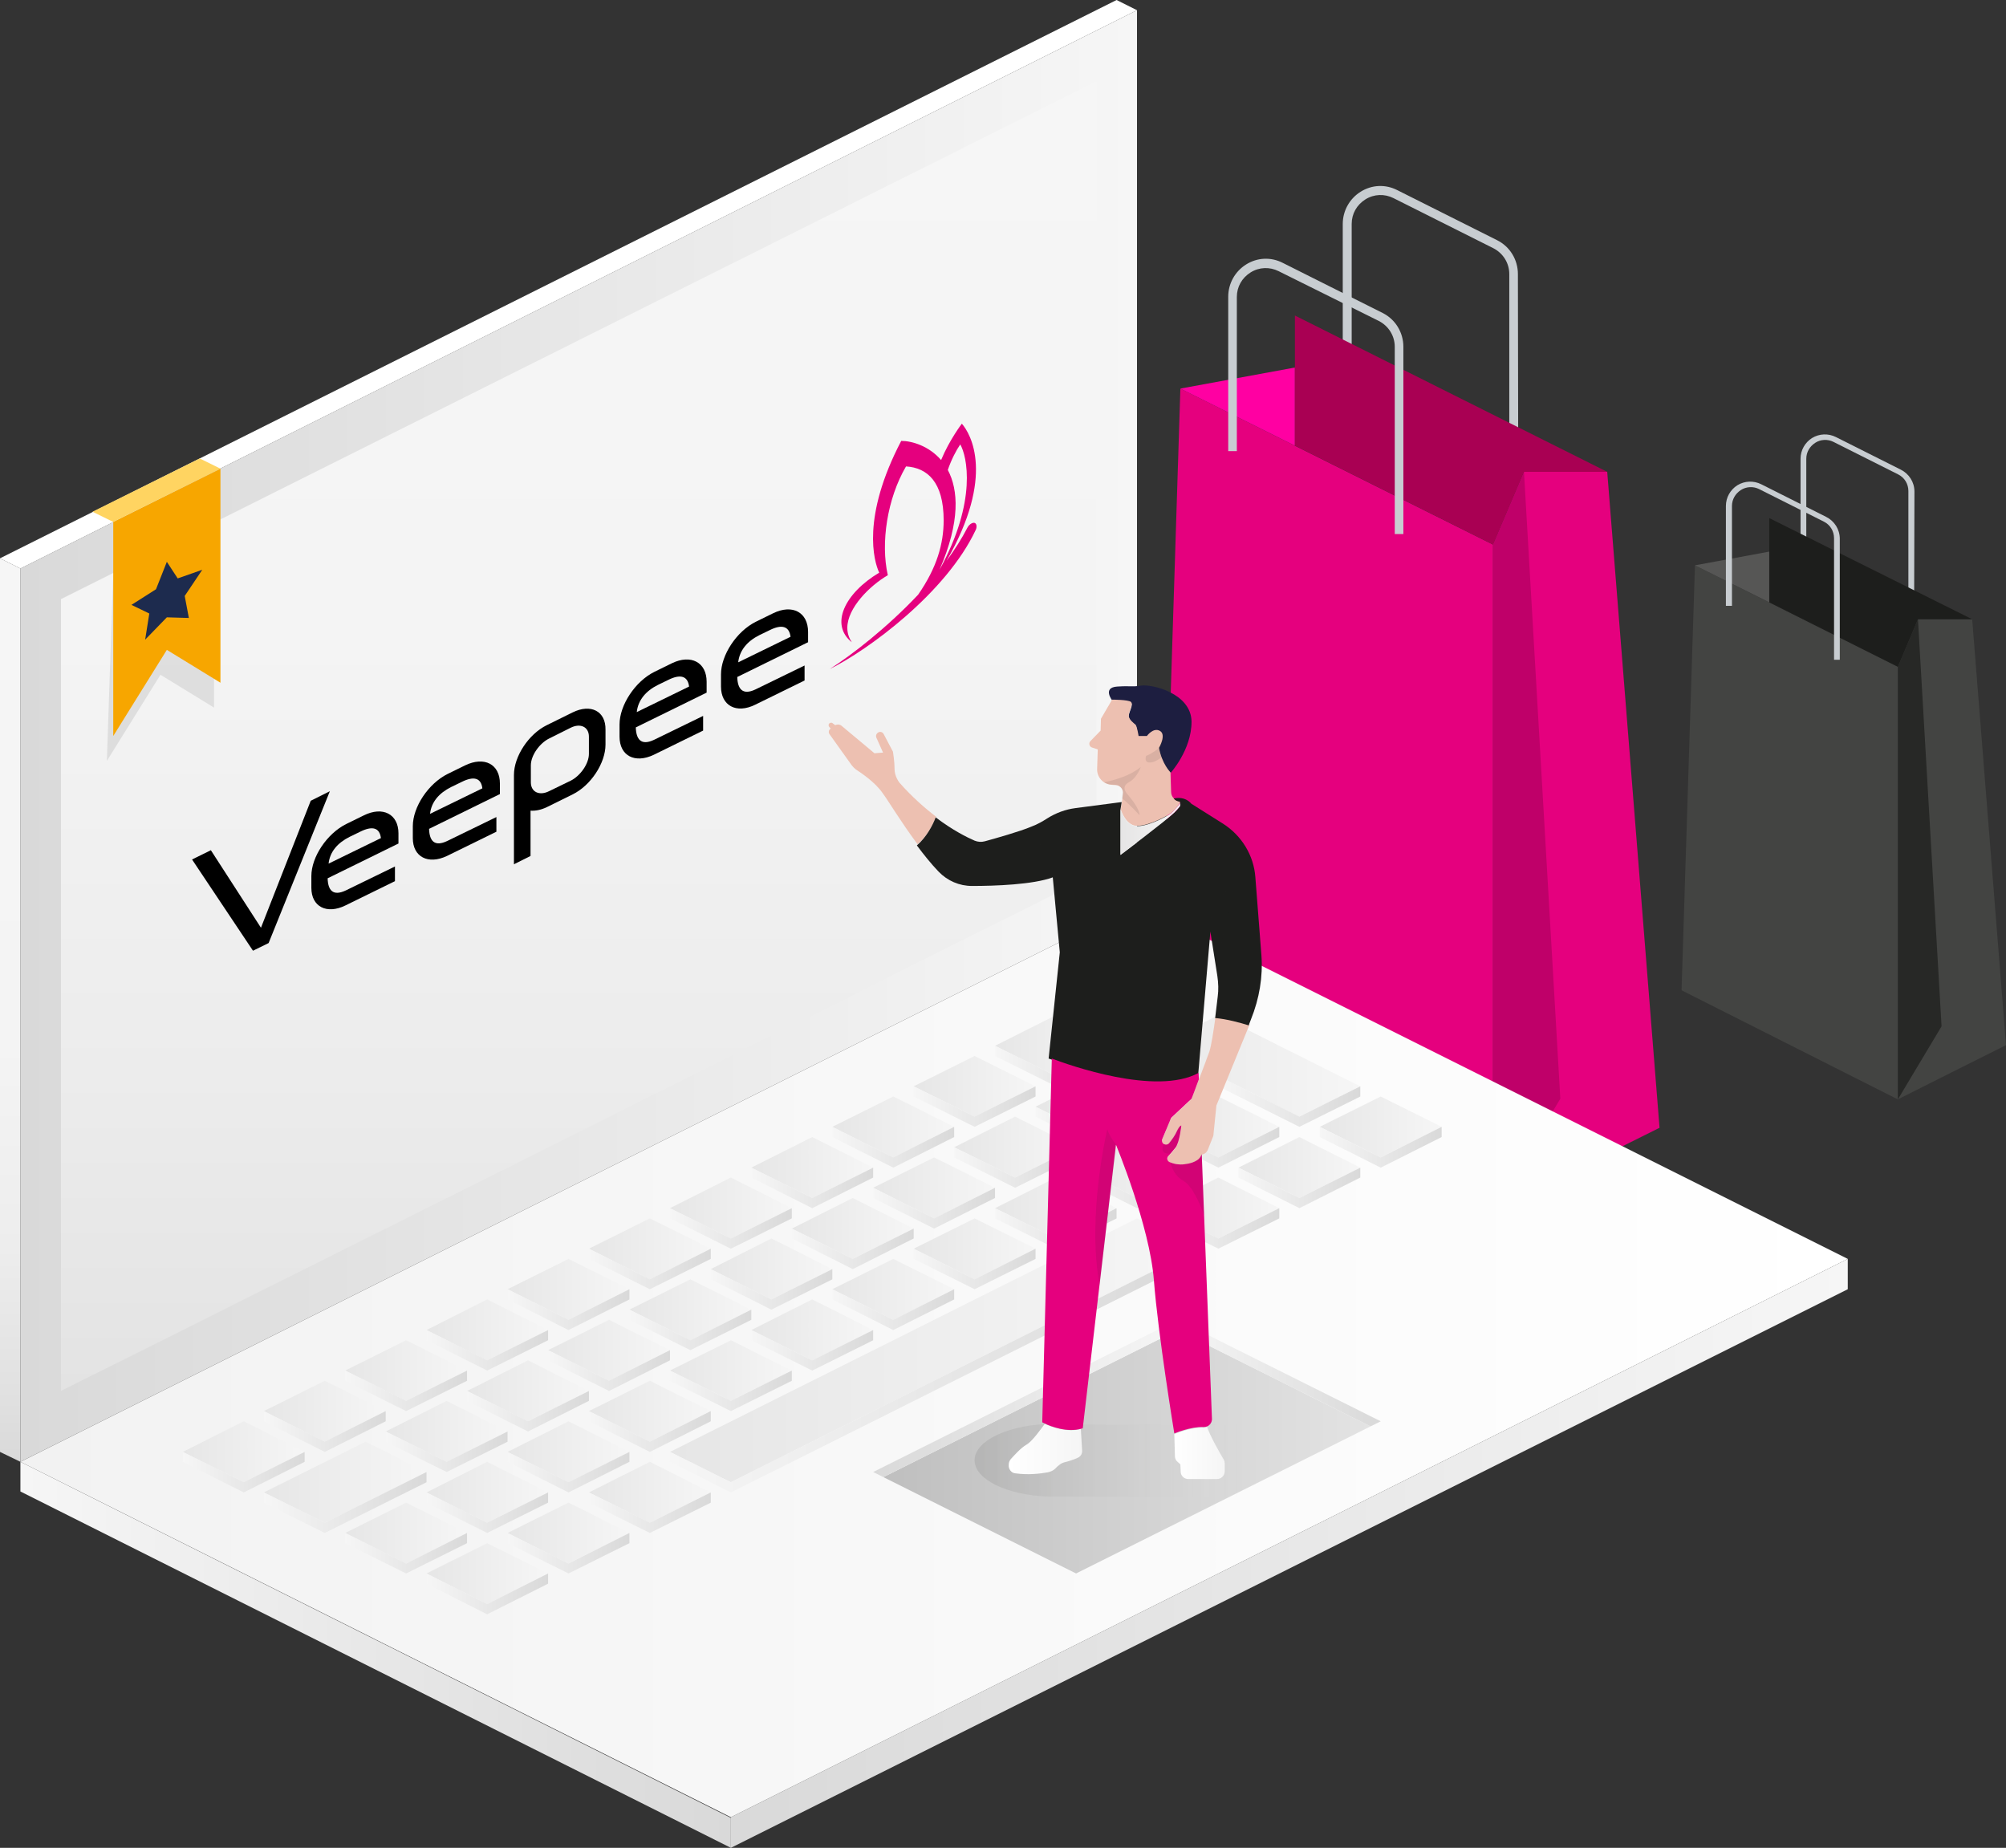 <?xml version="1.0" encoding="utf-8"?>
<!-- Generator: Adobe Illustrator 27.5.0, SVG Export Plug-In . SVG Version: 6.00 Build 0)  -->
<svg version="1.1" id="Calque_1" xmlns="http://www.w3.org/2000/svg" xmlns:xlink="http://www.w3.org/1999/xlink" x="0px" y="0px"
	 viewBox="0 0 628.8 579.2" style="enable-background:new 0 0 628.8 579.2;" xml:space="preserve">
<rect x="0" y="0" width="628.8" height="579.2" fill="#333333" stroke="none"/>
<style type="text/css">
	.st0{fill:#C8CDD1;}
	.st1{fill:#E5007E;}
	.st2{fill:#BF0069;}
	.st3{fill:#FF00A2;}
	.st4{fill:#A90053;}
	.st5{fill:#434442;}
	.st6{fill:#272826;}
	.st7{fill:#565655;}
	.st8{fill:#1D1E1C;}
	.st9{fill:url(#SVGID_1_);}
	.st10{fill:url(#SVGID_00000158029672784714845890000001677147296087655318_);}
	.st11{fill:url(#SVGID_00000010270858367268958000000008099180940068497568_);}
	.st12{fill:url(#SVGID_00000038388255969866538910000008296440021881265043_);}
	.st13{fill:url(#SVGID_00000032643434279365144580000015512954263859423398_);}
	.st14{fill:url(#SVGID_00000167379277011722860330000005598473941682843807_);}
	.st15{fill:url(#SVGID_00000086652176685626338600000000462279410746732199_);}
	.st16{fill:url(#SVGID_00000008847998124474729500000012759771220603092651_);}
	.st17{fill:url(#SVGID_00000038382548748475144740000000141791228522999201_);}
	.st18{fill:url(#SVGID_00000018204304986018393690000013863741472400575388_);}
	.st19{fill:url(#SVGID_00000129928115450592981180000006517855700114560396_);}
	.st20{fill:url(#SVGID_00000157271062729868068940000003219043494240991623_);}
	.st21{fill:url(#SVGID_00000014619667983259296460000003335628516320893116_);}
	.st22{fill:url(#SVGID_00000093861283242813058470000004668217623679968946_);}
	.st23{fill:url(#SVGID_00000063629459724244599460000009688400483084660118_);}
	.st24{fill:url(#SVGID_00000021108967186066395870000005596606891890717851_);}
	.st25{fill:url(#SVGID_00000105427461586158296270000000672320165769205919_);}
	.st26{fill:url(#SVGID_00000139290738045891974340000006279668722005040017_);}
	.st27{fill:url(#SVGID_00000130623193154422605540000012996671501909445760_);}
	.st28{fill:url(#SVGID_00000022519592391769286620000015845574131840851344_);}
	.st29{fill:url(#SVGID_00000049206314802932042170000003516522420015852734_);}
	.st30{fill:url(#SVGID_00000183207122222083596250000011843855497465781937_);}
	.st31{fill:url(#SVGID_00000116946515924862714040000008442066015112238226_);}
	.st32{fill:url(#SVGID_00000170276402943601745640000018041163851427579567_);}
	.st33{fill:url(#SVGID_00000082328279827964403690000017741841799546330507_);}
	.st34{fill:url(#SVGID_00000049912370733972082270000013184159644837400730_);}
	.st35{fill:url(#SVGID_00000109027730436624680720000011853920361491654555_);}
	.st36{fill:url(#SVGID_00000142145559758748256140000012051692551508630176_);}
	.st37{fill:url(#SVGID_00000133525387866267044510000011040301505430756770_);}
	.st38{fill:url(#SVGID_00000139265790338584261860000012706702965360256643_);}
	.st39{fill:url(#SVGID_00000170988678512450767150000004642544071863487390_);}
	.st40{fill:url(#SVGID_00000033371327410877323410000018369992125768330912_);}
	.st41{fill:url(#SVGID_00000037664938723844514230000016654706612408321688_);}
	.st42{fill:url(#SVGID_00000154427585804962256380000004762809896755654275_);}
	.st43{fill:url(#SVGID_00000094613371656650060800000016582821649710648746_);}
	.st44{fill:url(#SVGID_00000085963111743505260270000003205675964804521860_);}
	.st45{fill:url(#SVGID_00000039096660082273036740000000484009318744990121_);}
	.st46{fill:url(#SVGID_00000088825751326272722110000000800216408875630255_);}
	.st47{fill:url(#SVGID_00000073681366155358636430000017768696889248196513_);}
	.st48{fill:url(#SVGID_00000044896869656198632020000016483333625378277809_);}
	.st49{fill:url(#SVGID_00000182515977803665804830000012103904392362496901_);}
	.st50{fill:url(#SVGID_00000136390313102226806140000010401813452760584609_);}
	.st51{fill:url(#SVGID_00000139263847285082929420000007953242807587314618_);}
	.st52{fill:url(#SVGID_00000110470127615678626900000015887608091924360337_);}
	.st53{fill:url(#SVGID_00000150803206473017037950000002272579029634994818_);}
	.st54{fill:url(#SVGID_00000075877908347499531370000002249793894270852780_);}
	.st55{fill:url(#SVGID_00000100366890008335750240000016122828095558878883_);}
	.st56{fill:url(#SVGID_00000151539578828756357410000009595013618374493348_);}
	.st57{fill:url(#SVGID_00000098906649496806570870000000613747521189943694_);}
	.st58{fill:url(#SVGID_00000068679244660339483290000016016889976653236622_);}
	.st59{fill:url(#SVGID_00000155116041417223666000000008750862069869489833_);}
	.st60{fill:url(#SVGID_00000134949999846983371530000015421461251824297091_);}
	.st61{fill:url(#SVGID_00000160897289151108250430000010859180958780419736_);}
	.st62{fill:url(#SVGID_00000049925844481061419260000009117250459784903300_);}
	.st63{fill:url(#SVGID_00000083801231172181968320000010182122775915110287_);}
	.st64{fill:url(#SVGID_00000107568385246497621340000004771755737765289144_);}
	.st65{fill:url(#SVGID_00000176018568228683013970000016148483944296669621_);}
	.st66{fill:url(#SVGID_00000067919363907984480750000004799270915380104621_);}
	.st67{fill:url(#SVGID_00000013904091644708249480000005379537254610336906_);}
	.st68{fill:url(#SVGID_00000032608119230618718130000005238236315005020588_);}
	.st69{fill:url(#SVGID_00000010306987066247835800000008594088908128002229_);}
	.st70{fill:url(#SVGID_00000006675296377901429980000005050892738759498915_);}
	.st71{fill:url(#SVGID_00000176752136051890694630000011315120843001409176_);}
	.st72{fill:url(#SVGID_00000057113289117473719660000017609431862169743277_);}
	.st73{fill:url(#SVGID_00000110434422377610620190000009458437424326852999_);}
	.st74{fill:url(#SVGID_00000082358305080476443600000013639798751539916216_);}
	.st75{fill:url(#SVGID_00000069387632663044630880000012239101908908008861_);}
	.st76{fill:url(#SVGID_00000054252992094799019490000006442404681443792794_);}
	.st77{fill:url(#SVGID_00000174594792611782766710000000744213834718479009_);}
	.st78{fill:url(#SVGID_00000051381577494698810270000005665408372639712697_);}
	.st79{fill:url(#SVGID_00000111904781402742934450000006902009186367683262_);}
	.st80{fill:url(#SVGID_00000034771146297701834230000009719211868189337529_);}
	.st81{fill:url(#SVGID_00000004532425488680438280000006899865916319220365_);}
	.st82{fill:url(#SVGID_00000149378386609280124190000004604620079638147483_);}
	.st83{fill:url(#SVGID_00000157295151920582650830000003654377368280956810_);}
	.st84{fill:url(#SVGID_00000098920429742192022120000000963774947812142489_);}
	.st85{fill:url(#SVGID_00000060724838627609570800000008650929158017925250_);}
	.st86{fill:url(#SVGID_00000012452081007643116310000013644166323848029836_);}
	.st87{fill:url(#SVGID_00000009555479957981404030000008881220385303950246_);}
	.st88{fill:url(#SVGID_00000175300283952979292780000008590239199115208621_);}
	.st89{fill:url(#SVGID_00000016790123632128366010000003080364908587011728_);}
	.st90{fill:url(#SVGID_00000160908440039110532980000014364967530154179219_);}
	.st91{fill:url(#SVGID_00000005988885741356556820000001515348633637651868_);}
	.st92{fill:url(#SVGID_00000002360576036270101730000017333746315638110393_);}
	.st93{fill:url(#SVGID_00000157289019492297482370000016168375261950283162_);}
	.st94{fill:url(#SVGID_00000113343044823600886260000003494262412063109802_);}
	.st95{fill:url(#SVGID_00000011742919293964550260000013341931423467291300_);}
	.st96{fill:url(#SVGID_00000095338489843294570370000016706915841037747367_);}
	.st97{fill:url(#SVGID_00000130608665930224556840000008843784830909931143_);}
	.st98{fill:url(#SVGID_00000073715641147939170570000014588549858281454006_);}
	.st99{fill:url(#SVGID_00000070831675712202245790000014327443510785391279_);}
	.st100{fill:url(#SVGID_00000013871301560910737710000011820525694971814814_);}
	.st101{fill:#FFFFFF;}
	.st102{fill:none;stroke:#FDC300;stroke-width:1.109;stroke-linecap:round;stroke-linejoin:round;stroke-miterlimit:10;}
	.st103{opacity:0.1;}
	.st104{fill:#1E1E1E;}
	.st105{fill:#F7A600;}
	.st106{fill:#1D2B4E;}
	.st107{fill:#FFD461;}
	.st108{opacity:0.1;fill:url(#SVGID_00000033362539417329673790000009100277682657595828_);enable-background:new    ;}
	.st109{fill:#EDC0B1;}
	.st110{fill:#1D1E40;}
	.st111{fill:url(#SVGID_00000083066896966477215110000015482296060914606480_);}
	.st112{fill:url(#SVGID_00000150822727359862886100000002316088708948967339_);}
	.st113{fill:url(#SVGID_00000023243214847749437670000015755171898691367570_);}
</style>
<g id="Amazon">
	<g>
		<g>
			<g>
				<path class="st0" d="M475.9,144.6h-2.8V85.9c0-3.4-1.9-6.5-5-8.1l-31.3-15.7c-2.8-1.4-6.1-1.3-8.8,0.4c-2.7,1.7-4.3,4.5-4.3,7.7
					v48.3h-2.8V70.2c0-4.1,2.1-7.9,5.6-10.1c3.5-2.2,7.8-2.4,11.5-0.5l31.3,15.7c4,2,6.5,6.1,6.5,10.6L475.9,144.6L475.9,144.6z"/>
			</g>
			<polygon class="st1" points="363.5,326.9 468,379.6 468,170.7 370,121.8 			"/>
			<polygon class="st1" points="468,379.6 494.1,366.5 520.2,353.5 503.8,147.9 477.7,147.9 468,170.7 			"/>
			<polygon class="st2" points="468,379.6 489.1,344.4 477.7,147.9 468,170.7 			"/>
			<g>
				<polygon class="st3" points="370,121.8 405.9,139.7 405.9,115.2 				"/>
				<polygon class="st4" points="405.9,98.9 405.9,115.2 405.9,139.7 468,170.7 477.7,147.9 503.8,147.9 				"/>
			</g>
			<g>
				<path class="st0" d="M440,167.4h-2.8v-58.7c0-3.4-1.9-6.5-5-8.1L400.8,85c-2.8-1.4-6.1-1.3-8.8,0.4c-2.7,1.7-4.3,4.5-4.3,7.7
					v48.3H385V93c0-4.1,2.1-7.9,5.6-10.1s7.8-2.4,11.5-0.5l31.3,15.7c4,2,6.5,6.1,6.5,10.6v58.7H440z"/>
			</g>
		</g>
		<g>
			<g>
				<path class="st0" d="M600,192h-1.8v-38.1c0-2.2-1.2-4.2-3.2-5.2l-20.3-10.2c-1.8-0.9-4-0.8-5.7,0.3s-2.8,2.9-2.8,5v31.3h-1.8
					v-31.3c0-2.7,1.4-5.1,3.6-6.5c2.3-1.4,5.1-1.5,7.5-0.3l20.3,10.2c2.6,1.3,4.3,3.9,4.3,6.9L600,192L600,192z"/>
			</g>
			<polygon class="st5" points="527.1,310.4 594.9,344.6 594.9,209 531.3,177.2 			"/>
			<polygon class="st5" points="594.9,344.6 611.8,336.1 628.8,327.6 618.2,194.1 601.2,194.1 594.9,209 			"/>
			<polygon class="st6" points="594.9,344.6 608.6,321.7 601.2,194.1 594.9,209 			"/>
			<g>
				<polygon class="st7" points="531.3,177.2 554.6,188.8 554.6,172.9 				"/>
				<polygon class="st8" points="554.6,162.4 554.6,172.9 554.6,188.8 594.9,209 601.2,194.1 618.2,194.1 				"/>
			</g>
			<g>
				<path class="st0" d="M576.7,206.8h-1.8v-38.1c0-2.2-1.2-4.2-3.2-5.2l-20.3-10.2c-1.8-0.9-4-0.8-5.7,0.3s-2.8,2.9-2.8,5v31.3H541
					v-31.3c0-2.7,1.4-5.1,3.6-6.5c2.3-1.4,5.1-1.5,7.5-0.3l20.3,10.2c2.6,1.3,4.3,3.9,4.3,6.9L576.7,206.8L576.7,206.8z"/>
			</g>
		</g>
	</g>
	<g>
		
			<linearGradient id="SVGID_1_" gradientUnits="userSpaceOnUse" x1="6.4" y1="-2123.204" x2="229.1" y2="-2123.204" gradientTransform="matrix(1 0 0 -1 0 -1604.504)">
			<stop  offset="0" style="stop-color:#F6F6F6"/>
			<stop  offset="1" style="stop-color:#D9D9D9"/>
		</linearGradient>
		<polygon class="st9" points="6.4,458.2 6.4,467.5 229.1,579.2 229.1,569.8 		"/>
		
			<linearGradient id="SVGID_00000012436507747848359220000015073025002365494673_" gradientUnits="userSpaceOnUse" x1="229.1" y1="-2091.404" x2="579.2" y2="-2091.404" gradientTransform="matrix(1 0 0 -1 0 -1604.504)">
			<stop  offset="0" style="stop-color:#D9D9D9"/>
			<stop  offset="1" style="stop-color:#F6F6F6"/>
		</linearGradient>
		<polygon style="fill:url(#SVGID_00000012436507747848359220000015073025002365494673_);" points="229.1,569.6 579.2,394.6 
			579.2,404.1 229.1,579.2 		"/>
		
			<linearGradient id="SVGID_00000183243589655013067190000006239819354495155339_" gradientUnits="userSpaceOnUse" x1="6.4" y1="-2030.904" x2="579.2" y2="-2030.904" gradientTransform="matrix(1 0 0 -1 0 -1604.504)">
			<stop  offset="0" style="stop-color:#F2F2F2"/>
			<stop  offset="1" style="stop-color:#FFFFFF"/>
		</linearGradient>
		<polygon style="fill:url(#SVGID_00000183243589655013067190000006239819354495155339_);" points="579.2,394.6 356.4,283.2 
			6.4,458.2 229.1,569.6 		"/>
		<g>
			
				<linearGradient id="SVGID_00000121255639742939313710000014233186574353266563_" gradientUnits="userSpaceOnUse" x1="57.3" y1="-2059.554" x2="95.5" y2="-2059.554" gradientTransform="matrix(1 0 0 -1 0 -1604.504)">
				<stop  offset="0" style="stop-color:#E6E6E6"/>
				<stop  offset="1" style="stop-color:#F6F6F6"/>
			</linearGradient>
			<polygon style="fill:url(#SVGID_00000121255639742939313710000014233186574353266563_);" points="57.3,455.1 76.4,445.5 
				95.5,455.1 76.4,464.6 			"/>
			
				<linearGradient id="SVGID_00000176750210937265989840000008419549689783711933_" gradientUnits="userSpaceOnUse" x1="57.3" y1="-2065.954" x2="95.5" y2="-2065.954" gradientTransform="matrix(1 0 0 -1 0 -1604.504)">
				<stop  offset="0" style="stop-color:#F6F6F6"/>
				<stop  offset="1" style="stop-color:#D9D9D9"/>
			</linearGradient>
			<polygon style="fill:url(#SVGID_00000176750210937265989840000008419549689783711933_);" points="57.3,455.1 57.3,458.2 
				76.4,467.8 95.5,458.2 95.5,455.1 76.4,464.6 			"/>
		</g>
		<g>
			
				<linearGradient id="SVGID_00000027569600305762313820000003152002285417973687_" gradientUnits="userSpaceOnUse" x1="82.7" y1="-2069.104" x2="133.616" y2="-2069.104" gradientTransform="matrix(1 0 0 -1 0 -1604.504)">
				<stop  offset="0" style="stop-color:#E6E6E6"/>
				<stop  offset="1" style="stop-color:#F6F6F6"/>
			</linearGradient>
			<polygon style="fill:url(#SVGID_00000027569600305762313820000003152002285417973687_);" points="82.7,467.8 114.6,451.9 
				133.7,461.4 101.8,477.3 			"/>
			
				<linearGradient id="SVGID_00000047048648247298389470000000010530297396782783_" gradientUnits="userSpaceOnUse" x1="82.7" y1="-2075.454" x2="133.616" y2="-2075.454" gradientTransform="matrix(1 0 0 -1 0 -1604.504)">
				<stop  offset="0" style="stop-color:#F6F6F6"/>
				<stop  offset="1" style="stop-color:#D9D9D9"/>
			</linearGradient>
			<polygon style="fill:url(#SVGID_00000047048648247298389470000000010530297396782783_);" points="82.7,467.8 82.7,471 
				101.8,480.5 133.7,464.6 133.7,461.4 101.8,477.3 			"/>
		</g>
		<g>
			
				<linearGradient id="SVGID_00000060024925034885430220000009729043099972834232_" gradientUnits="userSpaceOnUse" x1="82.7" y1="-2046.854" x2="120.9" y2="-2046.854" gradientTransform="matrix(1 0 0 -1 0 -1604.504)">
				<stop  offset="0" style="stop-color:#E6E6E6"/>
				<stop  offset="1" style="stop-color:#F6F6F6"/>
			</linearGradient>
			<polygon style="fill:url(#SVGID_00000060024925034885430220000009729043099972834232_);" points="82.7,442.3 101.8,432.8 
				120.9,442.3 101.8,451.9 			"/>
			
				<linearGradient id="SVGID_00000124879092260688965340000011629911048278395285_" gradientUnits="userSpaceOnUse" x1="82.7" y1="-2053.204" x2="120.9" y2="-2053.204" gradientTransform="matrix(1 0 0 -1 0 -1604.504)">
				<stop  offset="0" style="stop-color:#F6F6F6"/>
				<stop  offset="1" style="stop-color:#D9D9D9"/>
			</linearGradient>
			<polygon style="fill:url(#SVGID_00000124879092260688965340000011629911048278395285_);" points="82.7,442.3 82.7,445.5 
				101.8,455.1 120.9,445.5 120.9,442.3 101.8,451.9 			"/>
		</g>
		<g>
			
				<linearGradient id="SVGID_00000124848692965373146760000001399923088985370279_" gradientUnits="userSpaceOnUse" x1="108.2" y1="-2034.104" x2="146.4" y2="-2034.104" gradientTransform="matrix(1 0 0 -1 0 -1604.504)">
				<stop  offset="0" style="stop-color:#E6E6E6"/>
				<stop  offset="1" style="stop-color:#F6F6F6"/>
			</linearGradient>
			<polygon style="fill:url(#SVGID_00000124848692965373146760000001399923088985370279_);" points="108.2,429.6 127.3,420.1 
				146.4,429.6 127.3,439.1 			"/>
			
				<linearGradient id="SVGID_00000158026423307891723280000012461932317092166060_" gradientUnits="userSpaceOnUse" x1="108.2" y1="-2040.454" x2="146.4" y2="-2040.454" gradientTransform="matrix(1 0 0 -1 0 -1604.504)">
				<stop  offset="0" style="stop-color:#F6F6F6"/>
				<stop  offset="1" style="stop-color:#D9D9D9"/>
			</linearGradient>
			<polygon style="fill:url(#SVGID_00000158026423307891723280000012461932317092166060_);" points="108.2,429.6 108.2,432.8 
				127.3,442.3 146.4,432.8 146.4,429.6 127.3,439.1 			"/>
		</g>
		<g>
			
				<linearGradient id="SVGID_00000103244186729006717910000009636213617153018499_" gradientUnits="userSpaceOnUse" x1="133.654" y1="-2021.354" x2="171.841" y2="-2021.354" gradientTransform="matrix(1 0 0 -1 0 -1604.504)">
				<stop  offset="0" style="stop-color:#E6E6E6"/>
				<stop  offset="1" style="stop-color:#F6F6F6"/>
			</linearGradient>
			<polygon style="fill:url(#SVGID_00000103244186729006717910000009636213617153018499_);" points="133.7,416.9 152.7,407.3 
				171.8,416.9 152.7,426.4 			"/>
			
				<linearGradient id="SVGID_00000142874246955880729080000012960141874457942162_" gradientUnits="userSpaceOnUse" x1="133.654" y1="-2027.754" x2="171.841" y2="-2027.754" gradientTransform="matrix(1 0 0 -1 0 -1604.504)">
				<stop  offset="0" style="stop-color:#F6F6F6"/>
				<stop  offset="1" style="stop-color:#D9D9D9"/>
			</linearGradient>
			<polygon style="fill:url(#SVGID_00000142874246955880729080000012960141874457942162_);" points="133.7,416.9 133.7,420.1 
				152.7,429.6 171.8,420.1 171.8,416.9 152.7,426.4 			"/>
		</g>
		<g>
			
				<linearGradient id="SVGID_00000018933591901081877400000001319973049134731436_" gradientUnits="userSpaceOnUse" x1="159.1" y1="-2008.654" x2="197.3" y2="-2008.654" gradientTransform="matrix(1 0 0 -1 0 -1604.504)">
				<stop  offset="0" style="stop-color:#E6E6E6"/>
				<stop  offset="1" style="stop-color:#F6F6F6"/>
			</linearGradient>
			<polygon style="fill:url(#SVGID_00000018933591901081877400000001319973049134731436_);" points="159.1,404.1 178.2,394.6 
				197.3,404.1 178.2,413.7 			"/>
			
				<linearGradient id="SVGID_00000152963470225481001670000003894316522667463580_" gradientUnits="userSpaceOnUse" x1="159.1" y1="-2015.004" x2="197.3" y2="-2015.004" gradientTransform="matrix(1 0 0 -1 0 -1604.504)">
				<stop  offset="0" style="stop-color:#F6F6F6"/>
				<stop  offset="1" style="stop-color:#D9D9D9"/>
			</linearGradient>
			<polygon style="fill:url(#SVGID_00000152963470225481001670000003894316522667463580_);" points="159.1,404.1 159.1,407.3 
				178.2,416.9 197.3,407.3 197.3,404.1 178.2,413.7 			"/>
		</g>
		<g>
			
				<linearGradient id="SVGID_00000174584746922541022970000015212624488758121148_" gradientUnits="userSpaceOnUse" x1="184.6" y1="-1995.954" x2="222.8" y2="-1995.954" gradientTransform="matrix(1 0 0 -1 0 -1604.504)">
				<stop  offset="0" style="stop-color:#E6E6E6"/>
				<stop  offset="1" style="stop-color:#F6F6F6"/>
			</linearGradient>
			<polygon style="fill:url(#SVGID_00000174584746922541022970000015212624488758121148_);" points="184.6,391.4 203.7,381.9 
				222.8,391.4 203.7,401 			"/>
			
				<linearGradient id="SVGID_00000107582412338013387720000015862206245468770448_" gradientUnits="userSpaceOnUse" x1="184.6" y1="-2002.254" x2="222.8" y2="-2002.254" gradientTransform="matrix(1 0 0 -1 0 -1604.504)">
				<stop  offset="0" style="stop-color:#F6F6F6"/>
				<stop  offset="1" style="stop-color:#D9D9D9"/>
			</linearGradient>
			<polygon style="fill:url(#SVGID_00000107582412338013387720000015862206245468770448_);" points="184.6,391.4 184.6,394.6 
				203.7,404.1 222.8,394.6 222.8,391.4 203.7,401 			"/>
		</g>
		<g>
			
				<linearGradient id="SVGID_00000126281133035251091180000015657948456586515337_" gradientUnits="userSpaceOnUse" x1="210" y1="-1983.154" x2="248.2" y2="-1983.154" gradientTransform="matrix(1 0 0 -1 0 -1604.504)">
				<stop  offset="0" style="stop-color:#E6E6E6"/>
				<stop  offset="1" style="stop-color:#F6F6F6"/>
			</linearGradient>
			<polygon style="fill:url(#SVGID_00000126281133035251091180000015657948456586515337_);" points="210,378.7 229.1,369.1 
				248.2,378.7 229.1,388.2 			"/>
			
				<linearGradient id="SVGID_00000019649725789695746060000007989324778556316302_" gradientUnits="userSpaceOnUse" x1="210" y1="-1989.554" x2="248.2" y2="-1989.554" gradientTransform="matrix(1 0 0 -1 0 -1604.504)">
				<stop  offset="0" style="stop-color:#F6F6F6"/>
				<stop  offset="1" style="stop-color:#D9D9D9"/>
			</linearGradient>
			<polygon style="fill:url(#SVGID_00000019649725789695746060000007989324778556316302_);" points="210,378.7 210,381.9 
				229.1,391.4 248.2,381.9 248.2,378.7 229.1,388.2 			"/>
		</g>
		<g>
			
				<linearGradient id="SVGID_00000045605631196883037290000003102833762996400285_" gradientUnits="userSpaceOnUse" x1="235.5" y1="-1970.454" x2="273.7" y2="-1970.454" gradientTransform="matrix(1 0 0 -1 0 -1604.504)">
				<stop  offset="0" style="stop-color:#E6E6E6"/>
				<stop  offset="1" style="stop-color:#F6F6F6"/>
			</linearGradient>
			<polygon style="fill:url(#SVGID_00000045605631196883037290000003102833762996400285_);" points="235.5,366 254.6,356.4 
				273.7,366 254.6,375.5 			"/>
			
				<linearGradient id="SVGID_00000136373666321958378520000007786741837326347187_" gradientUnits="userSpaceOnUse" x1="235.5" y1="-1976.854" x2="273.7" y2="-1976.854" gradientTransform="matrix(1 0 0 -1 0 -1604.504)">
				<stop  offset="0" style="stop-color:#F6F6F6"/>
				<stop  offset="1" style="stop-color:#D9D9D9"/>
			</linearGradient>
			<polygon style="fill:url(#SVGID_00000136373666321958378520000007786741837326347187_);" points="235.5,366 235.5,369.1 
				254.6,378.7 273.7,369.1 273.7,366 254.6,375.5 			"/>
		</g>
		<g>
			
				<linearGradient id="SVGID_00000119835969536311680100000016822958139592834473_" gradientUnits="userSpaceOnUse" x1="260.943" y1="-1957.754" x2="299.143" y2="-1957.754" gradientTransform="matrix(1 0 0 -1 0 -1604.504)">
				<stop  offset="0" style="stop-color:#E6E6E6"/>
				<stop  offset="1" style="stop-color:#F6F6F6"/>
			</linearGradient>
			<polygon style="fill:url(#SVGID_00000119835969536311680100000016822958139592834473_);" points="260.9,353.2 280,343.7 
				299.1,353.2 280,362.8 			"/>
			
				<linearGradient id="SVGID_00000107556461203351888830000009987654018640064417_" gradientUnits="userSpaceOnUse" x1="260.943" y1="-1964.104" x2="299.143" y2="-1964.104" gradientTransform="matrix(1 0 0 -1 0 -1604.504)">
				<stop  offset="0" style="stop-color:#F6F6F6"/>
				<stop  offset="1" style="stop-color:#D9D9D9"/>
			</linearGradient>
			<polygon style="fill:url(#SVGID_00000107556461203351888830000009987654018640064417_);" points="260.9,353.2 260.9,356.4 
				280,366 299.1,356.4 299.1,353.2 280,362.8 			"/>
		</g>
		<g>
			
				<linearGradient id="SVGID_00000044866658961219368210000000630653277559357091_" gradientUnits="userSpaceOnUse" x1="286.4" y1="-1945.004" x2="324.6" y2="-1945.004" gradientTransform="matrix(1 0 0 -1 0 -1604.504)">
				<stop  offset="0" style="stop-color:#E6E6E6"/>
				<stop  offset="1" style="stop-color:#F6F6F6"/>
			</linearGradient>
			<polygon style="fill:url(#SVGID_00000044866658961219368210000000630653277559357091_);" points="286.4,340.5 305.5,331 
				324.6,340.5 305.5,350 			"/>
			
				<linearGradient id="SVGID_00000181782932742719853940000015768658645115326105_" gradientUnits="userSpaceOnUse" x1="286.4" y1="-1951.354" x2="324.6" y2="-1951.354" gradientTransform="matrix(1 0 0 -1 0 -1604.504)">
				<stop  offset="0" style="stop-color:#F6F6F6"/>
				<stop  offset="1" style="stop-color:#D9D9D9"/>
			</linearGradient>
			<polygon style="fill:url(#SVGID_00000181782932742719853940000015768658645115326105_);" points="286.4,340.5 286.4,343.7 
				305.5,353.2 324.6,343.7 324.6,340.5 305.5,350 			"/>
		</g>
		<g>
			
				<linearGradient id="SVGID_00000074418569364396622160000016895110910522079674_" gradientUnits="userSpaceOnUse" x1="120.9" y1="-2053.154" x2="159.1" y2="-2053.154" gradientTransform="matrix(1 0 0 -1 0 -1604.504)">
				<stop  offset="0" style="stop-color:#E6E6E6"/>
				<stop  offset="1" style="stop-color:#F6F6F6"/>
			</linearGradient>
			<polygon style="fill:url(#SVGID_00000074418569364396622160000016895110910522079674_);" points="120.9,448.7 140,439.1 
				159.1,448.7 140,458.2 			"/>
			
				<linearGradient id="SVGID_00000147910684739103398640000016814446171735673496_" gradientUnits="userSpaceOnUse" x1="120.9" y1="-2059.554" x2="159.1" y2="-2059.554" gradientTransform="matrix(1 0 0 -1 0 -1604.504)">
				<stop  offset="0" style="stop-color:#F6F6F6"/>
				<stop  offset="1" style="stop-color:#D9D9D9"/>
			</linearGradient>
			<polygon style="fill:url(#SVGID_00000147910684739103398640000016814446171735673496_);" points="120.9,448.7 120.9,451.9 
				140,461.4 159.1,451.9 159.1,448.7 140,458.2 			"/>
		</g>
		<g>
			
				<linearGradient id="SVGID_00000083786053302342598160000000395016558256536470_" gradientUnits="userSpaceOnUse" x1="146.4" y1="-2040.454" x2="184.6" y2="-2040.454" gradientTransform="matrix(1 0 0 -1 0 -1604.504)">
				<stop  offset="0" style="stop-color:#E6E6E6"/>
				<stop  offset="1" style="stop-color:#F6F6F6"/>
			</linearGradient>
			<polygon style="fill:url(#SVGID_00000083786053302342598160000000395016558256536470_);" points="146.4,436 165.5,426.4 
				184.6,436 165.5,445.5 			"/>
			
				<linearGradient id="SVGID_00000011730503991511911070000018304437961476515719_" gradientUnits="userSpaceOnUse" x1="146.4" y1="-2046.854" x2="184.6" y2="-2046.854" gradientTransform="matrix(1 0 0 -1 0 -1604.504)">
				<stop  offset="0" style="stop-color:#F6F6F6"/>
				<stop  offset="1" style="stop-color:#D9D9D9"/>
			</linearGradient>
			<polygon style="fill:url(#SVGID_00000011730503991511911070000018304437961476515719_);" points="146.4,436 146.4,439.1 
				165.5,448.7 184.6,439.1 184.6,436 165.5,445.5 			"/>
		</g>
		<g>
			
				<linearGradient id="SVGID_00000098196090492055069220000017963139074379637416_" gradientUnits="userSpaceOnUse" x1="171.841" y1="-2027.754" x2="210.041" y2="-2027.754" gradientTransform="matrix(1 0 0 -1 0 -1604.504)">
				<stop  offset="0" style="stop-color:#E6E6E6"/>
				<stop  offset="1" style="stop-color:#F6F6F6"/>
			</linearGradient>
			<polygon style="fill:url(#SVGID_00000098196090492055069220000017963139074379637416_);" points="171.8,423.2 190.9,413.7 
				210,423.2 190.9,432.8 			"/>
			
				<linearGradient id="SVGID_00000069359302028575220010000003992548313278924432_" gradientUnits="userSpaceOnUse" x1="171.841" y1="-2034.104" x2="210.041" y2="-2034.104" gradientTransform="matrix(1 0 0 -1 0 -1604.504)">
				<stop  offset="0" style="stop-color:#F6F6F6"/>
				<stop  offset="1" style="stop-color:#D9D9D9"/>
			</linearGradient>
			<polygon style="fill:url(#SVGID_00000069359302028575220010000003992548313278924432_);" points="171.8,423.2 171.8,426.4 
				190.9,436 210,426.4 210,423.2 190.9,432.8 			"/>
		</g>
		<g>
			
				<linearGradient id="SVGID_00000141413778907102568240000016638177571395762360_" gradientUnits="userSpaceOnUse" x1="197.3" y1="-2015.054" x2="235.5" y2="-2015.054" gradientTransform="matrix(1 0 0 -1 0 -1604.504)">
				<stop  offset="0" style="stop-color:#E6E6E6"/>
				<stop  offset="1" style="stop-color:#F6F6F6"/>
			</linearGradient>
			<polygon style="fill:url(#SVGID_00000141413778907102568240000016638177571395762360_);" points="197.3,410.5 216.4,401 
				235.5,410.5 216.4,420.1 			"/>
			
				<linearGradient id="SVGID_00000150092772181989998590000012763606862026899866_" gradientUnits="userSpaceOnUse" x1="197.3" y1="-2021.354" x2="235.5" y2="-2021.354" gradientTransform="matrix(1 0 0 -1 0 -1604.504)">
				<stop  offset="0" style="stop-color:#F6F6F6"/>
				<stop  offset="1" style="stop-color:#D9D9D9"/>
			</linearGradient>
			<polygon style="fill:url(#SVGID_00000150092772181989998590000012763606862026899866_);" points="197.3,410.5 197.3,413.7 
				216.4,423.2 235.5,413.7 235.5,410.5 216.4,420.1 			"/>
		</g>
		<g>
			
				<linearGradient id="SVGID_00000152221865433167422130000008425438962239519642_" gradientUnits="userSpaceOnUse" x1="222.756" y1="-2002.254" x2="260.943" y2="-2002.254" gradientTransform="matrix(1 0 0 -1 0 -1604.504)">
				<stop  offset="0" style="stop-color:#E6E6E6"/>
				<stop  offset="1" style="stop-color:#F6F6F6"/>
			</linearGradient>
			<polygon style="fill:url(#SVGID_00000152221865433167422130000008425438962239519642_);" points="222.8,397.8 241.8,388.2 
				260.9,397.8 241.8,407.3 			"/>
			
				<linearGradient id="SVGID_00000094609263244656588840000005409313310102676104_" gradientUnits="userSpaceOnUse" x1="222.756" y1="-2008.654" x2="260.943" y2="-2008.654" gradientTransform="matrix(1 0 0 -1 0 -1604.504)">
				<stop  offset="0" style="stop-color:#F6F6F6"/>
				<stop  offset="1" style="stop-color:#D9D9D9"/>
			</linearGradient>
			<polygon style="fill:url(#SVGID_00000094609263244656588840000005409313310102676104_);" points="222.8,397.8 222.8,401 
				241.8,410.5 260.9,401 260.9,397.8 241.8,407.3 			"/>
		</g>
		<g>
			
				<linearGradient id="SVGID_00000054230217486958410380000012040834980513580991_" gradientUnits="userSpaceOnUse" x1="248.2" y1="-1989.554" x2="286.4" y2="-1989.554" gradientTransform="matrix(1 0 0 -1 0 -1604.504)">
				<stop  offset="0" style="stop-color:#E6E6E6"/>
				<stop  offset="1" style="stop-color:#F6F6F6"/>
			</linearGradient>
			<polygon style="fill:url(#SVGID_00000054230217486958410380000012040834980513580991_);" points="248.2,385.1 267.3,375.5 
				286.4,385.1 267.3,394.6 			"/>
			
				<linearGradient id="SVGID_00000019662337344600318510000013477547216132805035_" gradientUnits="userSpaceOnUse" x1="248.2" y1="-1995.954" x2="286.4" y2="-1995.954" gradientTransform="matrix(1 0 0 -1 0 -1604.504)">
				<stop  offset="0" style="stop-color:#F6F6F6"/>
				<stop  offset="1" style="stop-color:#D9D9D9"/>
			</linearGradient>
			<polygon style="fill:url(#SVGID_00000019662337344600318510000013477547216132805035_);" points="248.2,385.1 248.2,388.2 
				267.3,397.8 286.4,388.2 286.4,385.1 267.3,394.6 			"/>
		</g>
		<g>
			
				<linearGradient id="SVGID_00000158005634876964883540000005223363023541009830_" gradientUnits="userSpaceOnUse" x1="273.7" y1="-1976.854" x2="311.9" y2="-1976.854" gradientTransform="matrix(1 0 0 -1 0 -1604.504)">
				<stop  offset="0" style="stop-color:#E6E6E6"/>
				<stop  offset="1" style="stop-color:#F6F6F6"/>
			</linearGradient>
			<polygon style="fill:url(#SVGID_00000158005634876964883540000005223363023541009830_);" points="273.7,372.3 292.8,362.8 
				311.9,372.3 292.8,381.9 			"/>
			
				<linearGradient id="SVGID_00000001639193904332035320000012119904361047443345_" gradientUnits="userSpaceOnUse" x1="273.7" y1="-1983.204" x2="311.9" y2="-1983.204" gradientTransform="matrix(1 0 0 -1 0 -1604.504)">
				<stop  offset="0" style="stop-color:#F6F6F6"/>
				<stop  offset="1" style="stop-color:#D9D9D9"/>
			</linearGradient>
			<polygon style="fill:url(#SVGID_00000001639193904332035320000012119904361047443345_);" points="273.7,372.3 273.7,375.5 
				292.8,385.1 311.9,375.5 311.9,372.3 292.8,381.9 			"/>
		</g>
		<g>
			
				<linearGradient id="SVGID_00000111906721421248093090000006905761221605147813_" gradientUnits="userSpaceOnUse" x1="299.1" y1="-1964.054" x2="337.3" y2="-1964.054" gradientTransform="matrix(1 0 0 -1 0 -1604.504)">
				<stop  offset="0" style="stop-color:#E6E6E6"/>
				<stop  offset="1" style="stop-color:#F6F6F6"/>
			</linearGradient>
			<polygon style="fill:url(#SVGID_00000111906721421248093090000006905761221605147813_);" points="299.1,359.6 318.2,350 
				337.3,359.6 318.2,369.1 			"/>
			
				<linearGradient id="SVGID_00000051374686760717126360000009816744412861715601_" gradientUnits="userSpaceOnUse" x1="299.1" y1="-1970.454" x2="337.3" y2="-1970.454" gradientTransform="matrix(1 0 0 -1 0 -1604.504)">
				<stop  offset="0" style="stop-color:#F6F6F6"/>
				<stop  offset="1" style="stop-color:#D9D9D9"/>
			</linearGradient>
			<polygon style="fill:url(#SVGID_00000051374686760717126360000009816744412861715601_);" points="299.1,359.6 299.1,362.8 
				318.2,372.3 337.3,362.8 337.3,359.6 318.2,369.1 			"/>
		</g>
		<g>
			
				<linearGradient id="SVGID_00000045617075024726233480000003113251227550091393_" gradientUnits="userSpaceOnUse" x1="324.6" y1="-1951.354" x2="362.8" y2="-1951.354" gradientTransform="matrix(1 0 0 -1 0 -1604.504)">
				<stop  offset="0" style="stop-color:#E6E6E6"/>
				<stop  offset="1" style="stop-color:#F6F6F6"/>
			</linearGradient>
			<polygon style="fill:url(#SVGID_00000045617075024726233480000003113251227550091393_);" points="324.6,346.9 343.7,337.3 
				362.8,346.9 343.7,356.4 			"/>
			
				<linearGradient id="SVGID_00000080187936466181344250000003084252441476152978_" gradientUnits="userSpaceOnUse" x1="324.6" y1="-1957.754" x2="362.8" y2="-1957.754" gradientTransform="matrix(1 0 0 -1 0 -1604.504)">
				<stop  offset="0" style="stop-color:#F6F6F6"/>
				<stop  offset="1" style="stop-color:#D9D9D9"/>
			</linearGradient>
			<polygon style="fill:url(#SVGID_00000080187936466181344250000003084252441476152978_);" points="324.6,346.9 324.6,350 
				343.7,359.6 362.8,350 362.8,346.9 343.7,356.4 			"/>
		</g>
		<g>
			
				<linearGradient id="SVGID_00000168820921612208954040000008092290221516804000_" gradientUnits="userSpaceOnUse" x1="350" y1="-1938.604" x2="426.4" y2="-1938.604" gradientTransform="matrix(1 0 0 -1 0 -1604.504)">
				<stop  offset="0" style="stop-color:#E6E6E6"/>
				<stop  offset="1" style="stop-color:#F6F6F6"/>
			</linearGradient>
			<polygon style="fill:url(#SVGID_00000168820921612208954040000008092290221516804000_);" points="350,334.1 381.9,318.2 
				401,327.8 426.4,340.5 407.3,350 381.9,337.3 369.1,343.7 			"/>
			
				<linearGradient id="SVGID_00000055669352223299887790000010636929898028885411_" gradientUnits="userSpaceOnUse" x1="350.046" y1="-1945.004" x2="381.868" y2="-1945.004" gradientTransform="matrix(1 0 0 -1 0 -1604.504)">
				<stop  offset="0" style="stop-color:#F6F6F6"/>
				<stop  offset="1" style="stop-color:#D9D9D9"/>
			</linearGradient>
			<polygon style="fill:url(#SVGID_00000055669352223299887790000010636929898028885411_);" points="350,334.1 350,337.3 
				369.1,346.9 381.9,340.5 381.9,337.3 369.1,343.7 			"/>
		</g>
		<g>
			
				<linearGradient id="SVGID_00000106139108084007459130000009764207598666868903_" gradientUnits="userSpaceOnUse" x1="108.2" y1="-2085.054" x2="146.4" y2="-2085.054" gradientTransform="matrix(1 0 0 -1 0 -1604.504)">
				<stop  offset="0" style="stop-color:#E6E6E6"/>
				<stop  offset="1" style="stop-color:#F6F6F6"/>
			</linearGradient>
			<polygon style="fill:url(#SVGID_00000106139108084007459130000009764207598666868903_);" points="108.2,480.5 127.3,471 
				146.4,480.5 127.3,490.1 			"/>
			
				<linearGradient id="SVGID_00000024701448456353177900000009399335771285370243_" gradientUnits="userSpaceOnUse" x1="108.2" y1="-2091.354" x2="146.4" y2="-2091.354" gradientTransform="matrix(1 0 0 -1 0 -1604.504)">
				<stop  offset="0" style="stop-color:#F6F6F6"/>
				<stop  offset="1" style="stop-color:#D9D9D9"/>
			</linearGradient>
			<polygon style="fill:url(#SVGID_00000024701448456353177900000009399335771285370243_);" points="108.2,480.5 108.2,483.7 
				127.3,493.2 146.4,483.7 146.4,480.5 127.3,490.1 			"/>
		</g>
		<g>
			
				<linearGradient id="SVGID_00000106126596136526421050000006920450591835675016_" gradientUnits="userSpaceOnUse" x1="133.654" y1="-2072.254" x2="171.841" y2="-2072.254" gradientTransform="matrix(1 0 0 -1 0 -1604.504)">
				<stop  offset="0" style="stop-color:#E6E6E6"/>
				<stop  offset="1" style="stop-color:#F6F6F6"/>
			</linearGradient>
			<polygon style="fill:url(#SVGID_00000106126596136526421050000006920450591835675016_);" points="133.7,467.8 152.7,458.2 
				171.8,467.8 152.7,477.3 			"/>
			
				<linearGradient id="SVGID_00000066476032698676393510000015729909273388382121_" gradientUnits="userSpaceOnUse" x1="133.654" y1="-2078.654" x2="171.841" y2="-2078.654" gradientTransform="matrix(1 0 0 -1 0 -1604.504)">
				<stop  offset="0" style="stop-color:#F6F6F6"/>
				<stop  offset="1" style="stop-color:#D9D9D9"/>
			</linearGradient>
			<polygon style="fill:url(#SVGID_00000066476032698676393510000015729909273388382121_);" points="133.7,467.8 133.7,471 
				152.7,480.5 171.8,471 171.8,467.8 152.7,477.3 			"/>
		</g>
		<g>
			
				<linearGradient id="SVGID_00000028308663164636652500000017906047124390614926_" gradientUnits="userSpaceOnUse" x1="159.1" y1="-2059.554" x2="197.3" y2="-2059.554" gradientTransform="matrix(1 0 0 -1 0 -1604.504)">
				<stop  offset="0" style="stop-color:#E6E6E6"/>
				<stop  offset="1" style="stop-color:#F6F6F6"/>
			</linearGradient>
			<polygon style="fill:url(#SVGID_00000028308663164636652500000017906047124390614926_);" points="159.1,455.1 178.2,445.5 
				197.3,455.1 178.2,464.6 			"/>
			
				<linearGradient id="SVGID_00000000911779866652969400000016916195457986083999_" gradientUnits="userSpaceOnUse" x1="159.1" y1="-2065.954" x2="197.3" y2="-2065.954" gradientTransform="matrix(1 0 0 -1 0 -1604.504)">
				<stop  offset="0" style="stop-color:#F6F6F6"/>
				<stop  offset="1" style="stop-color:#D9D9D9"/>
			</linearGradient>
			<polygon style="fill:url(#SVGID_00000000911779866652969400000016916195457986083999_);" points="159.1,455.1 159.1,458.2 
				178.2,467.8 197.3,458.2 197.3,455.1 178.2,464.6 			"/>
		</g>
		<g>
			
				<linearGradient id="SVGID_00000163062975931409319070000015087050500760208259_" gradientUnits="userSpaceOnUse" x1="133.654" y1="-2097.754" x2="171.841" y2="-2097.754" gradientTransform="matrix(1 0 0 -1 0 -1604.504)">
				<stop  offset="0" style="stop-color:#E6E6E6"/>
				<stop  offset="1" style="stop-color:#F6F6F6"/>
			</linearGradient>
			<polygon style="fill:url(#SVGID_00000163062975931409319070000015087050500760208259_);" points="133.7,493.2 152.7,483.7 
				171.8,493.2 152.7,502.8 			"/>
			
				<linearGradient id="SVGID_00000092446130044937458920000009209987563735303043_" gradientUnits="userSpaceOnUse" x1="133.654" y1="-2104.104" x2="171.841" y2="-2104.104" gradientTransform="matrix(1 0 0 -1 0 -1604.504)">
				<stop  offset="0" style="stop-color:#F6F6F6"/>
				<stop  offset="1" style="stop-color:#D9D9D9"/>
			</linearGradient>
			<polygon style="fill:url(#SVGID_00000092446130044937458920000009209987563735303043_);" points="133.7,493.2 133.7,496.4 
				152.7,506 171.8,496.4 171.8,493.2 152.7,502.8 			"/>
		</g>
		<g>
			
				<linearGradient id="SVGID_00000114040685676164431790000003778511498154773917_" gradientUnits="userSpaceOnUse" x1="159.1" y1="-2085.054" x2="197.3" y2="-2085.054" gradientTransform="matrix(1 0 0 -1 0 -1604.504)">
				<stop  offset="0" style="stop-color:#E6E6E6"/>
				<stop  offset="1" style="stop-color:#F6F6F6"/>
			</linearGradient>
			<polygon style="fill:url(#SVGID_00000114040685676164431790000003778511498154773917_);" points="159.1,480.5 178.2,471 
				197.3,480.5 178.2,490.1 			"/>
			
				<linearGradient id="SVGID_00000183210295629785991620000014176140092837302435_" gradientUnits="userSpaceOnUse" x1="159.1" y1="-2091.354" x2="197.3" y2="-2091.354" gradientTransform="matrix(1 0 0 -1 0 -1604.504)">
				<stop  offset="0" style="stop-color:#F6F6F6"/>
				<stop  offset="1" style="stop-color:#D9D9D9"/>
			</linearGradient>
			<polygon style="fill:url(#SVGID_00000183210295629785991620000014176140092837302435_);" points="159.1,480.5 159.1,483.7 
				178.2,493.2 197.3,483.7 197.3,480.5 178.2,490.1 			"/>
		</g>
		<g>
			
				<linearGradient id="SVGID_00000054223944271539059000000008140960079964272282_" gradientUnits="userSpaceOnUse" x1="184.6" y1="-2072.254" x2="222.8" y2="-2072.254" gradientTransform="matrix(1 0 0 -1 0 -1604.504)">
				<stop  offset="0" style="stop-color:#E6E6E6"/>
				<stop  offset="1" style="stop-color:#F6F6F6"/>
			</linearGradient>
			<polygon style="fill:url(#SVGID_00000054223944271539059000000008140960079964272282_);" points="184.6,467.8 203.7,458.2 
				222.8,467.8 203.7,477.3 			"/>
			
				<linearGradient id="SVGID_00000056397725646420844050000005226419868767351484_" gradientUnits="userSpaceOnUse" x1="184.6" y1="-2078.654" x2="222.8" y2="-2078.654" gradientTransform="matrix(1 0 0 -1 0 -1604.504)">
				<stop  offset="0" style="stop-color:#F6F6F6"/>
				<stop  offset="1" style="stop-color:#D9D9D9"/>
			</linearGradient>
			<polygon style="fill:url(#SVGID_00000056397725646420844050000005226419868767351484_);" points="184.6,467.8 184.6,471 
				203.7,480.5 222.8,471 222.8,467.8 203.7,477.3 			"/>
		</g>
		<g>
			
				<linearGradient id="SVGID_00000096051290818949601500000018127718907013919927_" gradientUnits="userSpaceOnUse" x1="184.6" y1="-2046.854" x2="222.8" y2="-2046.854" gradientTransform="matrix(1 0 0 -1 0 -1604.504)">
				<stop  offset="0" style="stop-color:#E6E6E6"/>
				<stop  offset="1" style="stop-color:#F6F6F6"/>
			</linearGradient>
			<polygon style="fill:url(#SVGID_00000096051290818949601500000018127718907013919927_);" points="184.6,442.3 203.7,432.8 
				222.8,442.3 203.7,451.9 			"/>
			
				<linearGradient id="SVGID_00000080180844557854851050000018076849930458329021_" gradientUnits="userSpaceOnUse" x1="184.6" y1="-2053.204" x2="222.8" y2="-2053.204" gradientTransform="matrix(1 0 0 -1 0 -1604.504)">
				<stop  offset="0" style="stop-color:#F6F6F6"/>
				<stop  offset="1" style="stop-color:#D9D9D9"/>
			</linearGradient>
			<polygon style="fill:url(#SVGID_00000080180844557854851050000018076849930458329021_);" points="184.6,442.3 184.6,445.5 
				203.7,455.1 222.8,445.5 222.8,442.3 203.7,451.9 			"/>
		</g>
		<g>
			
				<linearGradient id="SVGID_00000065776988032472833760000016528184323624086419_" gradientUnits="userSpaceOnUse" x1="210" y1="-2027.754" x2="375.5" y2="-2027.754" gradientTransform="matrix(1 0 0 -1 0 -1604.504)">
				<stop  offset="0" style="stop-color:#E6E6E6"/>
				<stop  offset="1" style="stop-color:#F6F6F6"/>
			</linearGradient>
			<polygon style="fill:url(#SVGID_00000065776988032472833760000016528184323624086419_);" points="210,455.1 356.4,381.9 
				375.5,391.4 229.1,464.6 			"/>
			
				<linearGradient id="SVGID_00000058552785956334274960000016012786887663098009_" gradientUnits="userSpaceOnUse" x1="210" y1="-2034.104" x2="375.5" y2="-2034.104" gradientTransform="matrix(1 0 0 -1 0 -1604.504)">
				<stop  offset="0" style="stop-color:#F6F6F6"/>
				<stop  offset="1" style="stop-color:#D9D9D9"/>
			</linearGradient>
			<polygon style="fill:url(#SVGID_00000058552785956334274960000016012786887663098009_);" points="210,455.1 210,458.2 
				229.1,467.8 375.5,394.6 375.5,391.4 229.1,464.6 			"/>
		</g>
		<g>
			
				<linearGradient id="SVGID_00000090270068251117299190000003214315400186056888_" gradientUnits="userSpaceOnUse" x1="210" y1="-2034.104" x2="248.2" y2="-2034.104" gradientTransform="matrix(1 0 0 -1 0 -1604.504)">
				<stop  offset="0" style="stop-color:#E6E6E6"/>
				<stop  offset="1" style="stop-color:#F6F6F6"/>
			</linearGradient>
			<polygon style="fill:url(#SVGID_00000090270068251117299190000003214315400186056888_);" points="210,429.6 229.1,420.1 
				248.2,429.6 229.1,439.1 			"/>
			
				<linearGradient id="SVGID_00000145739545575865562900000017254888651466010288_" gradientUnits="userSpaceOnUse" x1="210" y1="-2040.454" x2="248.2" y2="-2040.454" gradientTransform="matrix(1 0 0 -1 0 -1604.504)">
				<stop  offset="0" style="stop-color:#F6F6F6"/>
				<stop  offset="1" style="stop-color:#D9D9D9"/>
			</linearGradient>
			<polygon style="fill:url(#SVGID_00000145739545575865562900000017254888651466010288_);" points="210,429.6 210,432.8 
				229.1,442.3 248.2,432.8 248.2,429.6 229.1,439.1 			"/>
		</g>
		<g>
			
				<linearGradient id="SVGID_00000095301866764033448250000002256357664083480211_" gradientUnits="userSpaceOnUse" x1="235.5" y1="-2021.354" x2="273.7" y2="-2021.354" gradientTransform="matrix(1 0 0 -1 0 -1604.504)">
				<stop  offset="0" style="stop-color:#E6E6E6"/>
				<stop  offset="1" style="stop-color:#F6F6F6"/>
			</linearGradient>
			<polygon style="fill:url(#SVGID_00000095301866764033448250000002256357664083480211_);" points="235.5,416.9 254.6,407.3 
				273.7,416.9 254.6,426.4 			"/>
			
				<linearGradient id="SVGID_00000001645956801303198250000000259883400756437922_" gradientUnits="userSpaceOnUse" x1="235.5" y1="-2027.754" x2="273.7" y2="-2027.754" gradientTransform="matrix(1 0 0 -1 0 -1604.504)">
				<stop  offset="0" style="stop-color:#F6F6F6"/>
				<stop  offset="1" style="stop-color:#D9D9D9"/>
			</linearGradient>
			<polygon style="fill:url(#SVGID_00000001645956801303198250000000259883400756437922_);" points="235.5,416.9 235.5,420.1 
				254.6,429.6 273.7,420.1 273.7,416.9 254.6,426.4 			"/>
		</g>
		<g>
			
				<linearGradient id="SVGID_00000115510966027452766510000007011586437736131235_" gradientUnits="userSpaceOnUse" x1="260.943" y1="-2008.654" x2="299.143" y2="-2008.654" gradientTransform="matrix(1 0 0 -1 0 -1604.504)">
				<stop  offset="0" style="stop-color:#E6E6E6"/>
				<stop  offset="1" style="stop-color:#F6F6F6"/>
			</linearGradient>
			<polygon style="fill:url(#SVGID_00000115510966027452766510000007011586437736131235_);" points="260.9,404.1 280,394.6 
				299.1,404.1 280,413.7 			"/>
			
				<linearGradient id="SVGID_00000067946487082760450900000014126578356445420675_" gradientUnits="userSpaceOnUse" x1="260.943" y1="-2015.004" x2="299.143" y2="-2015.004" gradientTransform="matrix(1 0 0 -1 0 -1604.504)">
				<stop  offset="0" style="stop-color:#F6F6F6"/>
				<stop  offset="1" style="stop-color:#D9D9D9"/>
			</linearGradient>
			<polygon style="fill:url(#SVGID_00000067946487082760450900000014126578356445420675_);" points="260.9,404.1 260.9,407.3 
				280,416.9 299.1,407.3 299.1,404.1 280,413.7 			"/>
		</g>
		<g>
			
				<linearGradient id="SVGID_00000092428768022153337360000009943255003110386076_" gradientUnits="userSpaceOnUse" x1="286.4" y1="-1995.954" x2="324.6" y2="-1995.954" gradientTransform="matrix(1 0 0 -1 0 -1604.504)">
				<stop  offset="0" style="stop-color:#E6E6E6"/>
				<stop  offset="1" style="stop-color:#F6F6F6"/>
			</linearGradient>
			<polygon style="fill:url(#SVGID_00000092428768022153337360000009943255003110386076_);" points="286.4,391.4 305.5,381.9 
				324.6,391.4 305.5,401 			"/>
			
				<linearGradient id="SVGID_00000178184898540036380350000018100462280306256824_" gradientUnits="userSpaceOnUse" x1="286.4" y1="-2002.254" x2="324.6" y2="-2002.254" gradientTransform="matrix(1 0 0 -1 0 -1604.504)">
				<stop  offset="0" style="stop-color:#F6F6F6"/>
				<stop  offset="1" style="stop-color:#D9D9D9"/>
			</linearGradient>
			<polygon style="fill:url(#SVGID_00000178184898540036380350000018100462280306256824_);" points="286.4,391.4 286.4,394.6 
				305.5,404.1 324.6,394.6 324.6,391.4 305.5,401 			"/>
		</g>
		<g>
			
				<linearGradient id="SVGID_00000108294222652038139100000005092878766747843512_" gradientUnits="userSpaceOnUse" x1="311.859" y1="-1983.154" x2="350.046" y2="-1983.154" gradientTransform="matrix(1 0 0 -1 0 -1604.504)">
				<stop  offset="0" style="stop-color:#E6E6E6"/>
				<stop  offset="1" style="stop-color:#F6F6F6"/>
			</linearGradient>
			<polygon style="fill:url(#SVGID_00000108294222652038139100000005092878766747843512_);" points="311.9,378.7 331,369.1 
				350,378.7 331,388.2 			"/>
			
				<linearGradient id="SVGID_00000009581021811350928030000016607890029999418303_" gradientUnits="userSpaceOnUse" x1="311.859" y1="-1989.554" x2="350.046" y2="-1989.554" gradientTransform="matrix(1 0 0 -1 0 -1604.504)">
				<stop  offset="0" style="stop-color:#F6F6F6"/>
				<stop  offset="1" style="stop-color:#D9D9D9"/>
			</linearGradient>
			<polygon style="fill:url(#SVGID_00000009581021811350928030000016607890029999418303_);" points="311.9,378.7 311.9,381.9 
				331,391.4 350,381.9 350,378.7 331,388.2 			"/>
		</g>
		<g>
			
				<linearGradient id="SVGID_00000000917874445340709130000004554601660334686609_" gradientUnits="userSpaceOnUse" x1="337.3" y1="-1970.454" x2="375.5" y2="-1970.454" gradientTransform="matrix(1 0 0 -1 0 -1604.504)">
				<stop  offset="0" style="stop-color:#E6E6E6"/>
				<stop  offset="1" style="stop-color:#F6F6F6"/>
			</linearGradient>
			<polygon style="fill:url(#SVGID_00000000917874445340709130000004554601660334686609_);" points="337.3,366 356.4,356.4 
				375.5,366 356.4,375.5 			"/>
			
				<linearGradient id="SVGID_00000017498896638265939750000010749034076835216300_" gradientUnits="userSpaceOnUse" x1="337.3" y1="-1976.854" x2="375.5" y2="-1976.854" gradientTransform="matrix(1 0 0 -1 0 -1604.504)">
				<stop  offset="0" style="stop-color:#F6F6F6"/>
				<stop  offset="1" style="stop-color:#D9D9D9"/>
			</linearGradient>
			<polygon style="fill:url(#SVGID_00000017498896638265939750000010749034076835216300_);" points="337.3,366 337.3,369.1 
				356.4,378.7 375.5,369.1 375.5,366 356.4,375.5 			"/>
		</g>
		<g>
			
				<linearGradient id="SVGID_00000100342941273447328360000018440953975524845744_" gradientUnits="userSpaceOnUse" x1="362.8" y1="-1957.754" x2="401" y2="-1957.754" gradientTransform="matrix(1 0 0 -1 0 -1604.504)">
				<stop  offset="0" style="stop-color:#E6E6E6"/>
				<stop  offset="1" style="stop-color:#F6F6F6"/>
			</linearGradient>
			<polygon style="fill:url(#SVGID_00000100342941273447328360000018440953975524845744_);" points="362.8,353.2 381.9,343.7 
				401,353.2 381.9,362.8 			"/>
			
				<linearGradient id="SVGID_00000031171350542758722800000015476226801967464088_" gradientUnits="userSpaceOnUse" x1="362.8" y1="-1964.104" x2="401" y2="-1964.104" gradientTransform="matrix(1 0 0 -1 0 -1604.504)">
				<stop  offset="0" style="stop-color:#F6F6F6"/>
				<stop  offset="1" style="stop-color:#D9D9D9"/>
			</linearGradient>
			<polygon style="fill:url(#SVGID_00000031171350542758722800000015476226801967464088_);" points="362.8,353.2 362.8,356.4 
				381.9,366 401,356.4 401,353.2 381.9,362.8 			"/>
		</g>
		<g>
			
				<linearGradient id="SVGID_00000149383825757009363660000017151634381264482197_" gradientUnits="userSpaceOnUse" x1="311.859" y1="-1932.254" x2="350.046" y2="-1932.254" gradientTransform="matrix(1 0 0 -1 0 -1604.504)">
				<stop  offset="0" style="stop-color:#E6E6E6"/>
				<stop  offset="1" style="stop-color:#F6F6F6"/>
			</linearGradient>
			<polygon style="fill:url(#SVGID_00000149383825757009363660000017151634381264482197_);" points="311.9,327.8 331,318.2 
				350,327.8 331,337.3 			"/>
			
				<linearGradient id="SVGID_00000179626260398789884990000014707555730025978002_" gradientUnits="userSpaceOnUse" x1="311.859" y1="-1938.654" x2="350.046" y2="-1938.654" gradientTransform="matrix(1 0 0 -1 0 -1604.504)">
				<stop  offset="0" style="stop-color:#F6F6F6"/>
				<stop  offset="1" style="stop-color:#D9D9D9"/>
			</linearGradient>
			<polygon style="fill:url(#SVGID_00000179626260398789884990000014707555730025978002_);" points="311.9,327.8 311.9,331 
				331,340.5 350,331 350,327.8 331,337.3 			"/>
		</g>
		<g>
			
				<linearGradient id="SVGID_00000057844715483701115560000007856132657287492264_" gradientUnits="userSpaceOnUse" x1="337.3" y1="-1919.554" x2="375.5" y2="-1919.554" gradientTransform="matrix(1 0 0 -1 0 -1604.504)">
				<stop  offset="0" style="stop-color:#E6E6E6"/>
				<stop  offset="1" style="stop-color:#F6F6F6"/>
			</linearGradient>
			<polygon style="fill:url(#SVGID_00000057844715483701115560000007856132657287492264_);" points="337.3,315 356.4,305.5 
				375.5,315 356.4,324.6 			"/>
			
				<linearGradient id="SVGID_00000047745599406511236780000011240789785709317553_" gradientUnits="userSpaceOnUse" x1="337.3" y1="-1925.904" x2="375.5" y2="-1925.904" gradientTransform="matrix(1 0 0 -1 0 -1604.504)">
				<stop  offset="0" style="stop-color:#F6F6F6"/>
				<stop  offset="1" style="stop-color:#D9D9D9"/>
			</linearGradient>
			<polygon style="fill:url(#SVGID_00000047745599406511236780000011240789785709317553_);" points="337.3,315 337.3,318.2 
				356.4,327.8 375.5,318.2 375.5,315 356.4,324.6 			"/>
		</g>
		<g>
			
				<linearGradient id="SVGID_00000021118446684059576960000009547671930059739060_" gradientUnits="userSpaceOnUse" x1="362.8" y1="-1983.154" x2="401" y2="-1983.154" gradientTransform="matrix(1 0 0 -1 0 -1604.504)">
				<stop  offset="0" style="stop-color:#E6E6E6"/>
				<stop  offset="1" style="stop-color:#F6F6F6"/>
			</linearGradient>
			<polygon style="fill:url(#SVGID_00000021118446684059576960000009547671930059739060_);" points="362.8,378.7 381.9,369.1 
				401,378.7 381.9,388.2 			"/>
			
				<linearGradient id="SVGID_00000072994098684114800660000000395942987362064276_" gradientUnits="userSpaceOnUse" x1="362.8" y1="-1989.554" x2="401" y2="-1989.554" gradientTransform="matrix(1 0 0 -1 0 -1604.504)">
				<stop  offset="0" style="stop-color:#F6F6F6"/>
				<stop  offset="1" style="stop-color:#D9D9D9"/>
			</linearGradient>
			<polygon style="fill:url(#SVGID_00000072994098684114800660000000395942987362064276_);" points="362.8,378.7 362.8,381.9 
				381.9,391.4 401,381.9 401,378.7 381.9,388.2 			"/>
		</g>
		<g>
			
				<linearGradient id="SVGID_00000079483920289418216100000016817356461329661569_" gradientUnits="userSpaceOnUse" x1="388.2" y1="-1970.454" x2="426.4" y2="-1970.454" gradientTransform="matrix(1 0 0 -1 0 -1604.504)">
				<stop  offset="0" style="stop-color:#E6E6E6"/>
				<stop  offset="1" style="stop-color:#F6F6F6"/>
			</linearGradient>
			<polygon style="fill:url(#SVGID_00000079483920289418216100000016817356461329661569_);" points="388.2,366 407.3,356.4 
				426.4,366 407.3,375.5 			"/>
			
				<linearGradient id="SVGID_00000151522655089464435250000007088866423638933680_" gradientUnits="userSpaceOnUse" x1="388.2" y1="-1976.854" x2="426.4" y2="-1976.854" gradientTransform="matrix(1 0 0 -1 0 -1604.504)">
				<stop  offset="0" style="stop-color:#F6F6F6"/>
				<stop  offset="1" style="stop-color:#D9D9D9"/>
			</linearGradient>
			<polygon style="fill:url(#SVGID_00000151522655089464435250000007088866423638933680_);" points="388.2,366 388.2,369.1 
				407.3,378.7 426.4,369.1 426.4,366 407.3,375.5 			"/>
		</g>
		<g>
			
				<linearGradient id="SVGID_00000057144147636661043490000017471787990488055965_" gradientUnits="userSpaceOnUse" x1="413.7" y1="-1957.754" x2="451.9" y2="-1957.754" gradientTransform="matrix(1 0 0 -1 0 -1604.504)">
				<stop  offset="0" style="stop-color:#E6E6E6"/>
				<stop  offset="1" style="stop-color:#F6F6F6"/>
			</linearGradient>
			<polygon style="fill:url(#SVGID_00000057144147636661043490000017471787990488055965_);" points="413.7,353.2 432.8,343.7 
				451.9,353.2 432.8,362.8 			"/>
			
				<linearGradient id="SVGID_00000024683005096081466260000000877620239593720205_" gradientUnits="userSpaceOnUse" x1="413.7" y1="-1964.104" x2="451.9" y2="-1964.104" gradientTransform="matrix(1 0 0 -1 0 -1604.504)">
				<stop  offset="0" style="stop-color:#F6F6F6"/>
				<stop  offset="1" style="stop-color:#D9D9D9"/>
			</linearGradient>
			<polygon style="fill:url(#SVGID_00000024683005096081466260000000877620239593720205_);" points="413.7,353.2 413.7,356.4 
				432.8,366 451.9,356.4 451.9,353.2 432.8,362.8 			"/>
		</g>
		
			<linearGradient id="SVGID_00000061435597712904955560000014828561758615994036_" gradientUnits="userSpaceOnUse" x1="381.9" y1="-1949.754" x2="426.451" y2="-1949.754" gradientTransform="matrix(1 0 0 -1 0 -1604.504)">
			<stop  offset="0" style="stop-color:#F6F6F6"/>
			<stop  offset="1" style="stop-color:#D9D9D9"/>
		</linearGradient>
		<polygon style="fill:url(#SVGID_00000061435597712904955560000014828561758615994036_);" points="381.9,337.3 407.3,350 
			426.4,340.5 426.4,343.7 407.3,353.2 381.9,340.5 		"/>
		<g>
			
				<linearGradient id="SVGID_00000054239680674423821610000004066759021607858579_" gradientUnits="userSpaceOnUse" x1="276.9" y1="-2059.554" x2="429.6" y2="-2059.554" gradientTransform="matrix(1 0 0 -1 0 -1604.504)">
				<stop  offset="0" style="stop-color:#BFBFBF"/>
				<stop  offset="1" style="stop-color:#E3E3E3"/>
			</linearGradient>
			<polygon style="fill:url(#SVGID_00000054239680674423821610000004066759021607858579_);" points="276.9,463 337.3,493.2 
				429.6,447.1 369.1,416.9 			"/>
			
				<linearGradient id="SVGID_00000176013938466942716770000018346512336097928338_" gradientUnits="userSpaceOnUse" x1="273.7" y1="-2042.854" x2="369.1" y2="-2042.854" gradientTransform="matrix(1 0 0 -1 0 -1604.504)">
				<stop  offset="0" style="stop-color:#D9D9D9"/>
				<stop  offset="1" style="stop-color:#F6F6F6"/>
			</linearGradient>
			<polygon style="fill:url(#SVGID_00000176013938466942716770000018346512336097928338_);" points="369.1,413.7 273.7,461.4 
				276.9,463 369.1,416.9 			"/>
			
				<linearGradient id="SVGID_00000040563560413862887940000018418080684622914959_" gradientUnits="userSpaceOnUse" x1="369.1" y1="-2034.904" x2="432.8" y2="-2034.904" gradientTransform="matrix(1 0 0 -1 0 -1604.504)">
				<stop  offset="0" style="stop-color:#F6F6F6"/>
				<stop  offset="1" style="stop-color:#D9D9D9"/>
			</linearGradient>
			<polygon style="fill:url(#SVGID_00000040563560413862887940000018418080684622914959_);" points="369.1,413.7 369.1,416.9 
				429.6,447.1 432.8,445.5 			"/>
		</g>
		
			<linearGradient id="SVGID_00000050647445470073667600000003308616626956622208_" gradientUnits="userSpaceOnUse" x1="6.4" y1="-1835.204" x2="356.4" y2="-1835.204" gradientTransform="matrix(1 0 0 -1 0 -1604.504)">
			<stop  offset="0" style="stop-color:#D9D9D9"/>
			<stop  offset="1" style="stop-color:#F6F6F6"/>
		</linearGradient>
		<polygon style="fill:url(#SVGID_00000050647445470073667600000003308616626956622208_);" points="6.4,458.2 6.4,178.2 356.4,3.2 
			356.4,283.2 		"/>
		
			<linearGradient id="SVGID_00000053510375576139444500000008115946336342566273_" gradientUnits="userSpaceOnUse" x1="181.4" y1="-2040.504" x2="181.4" y2="-1630.004" gradientTransform="matrix(1 0 0 -1 0 -1604.504)">
			<stop  offset="0" style="stop-color:#E3E3E3"/>
			<stop  offset="0.241" style="stop-color:#ECECEC"/>
			<stop  offset="0.575" style="stop-color:#F4F4F4"/>
			<stop  offset="1" style="stop-color:#F6F6F6"/>
		</linearGradient>
		<polygon style="fill:url(#SVGID_00000053510375576139444500000008115946336342566273_);" points="343.7,273.7 343.7,25.5 
			19.1,187.8 19.1,436 		"/>
		
			<linearGradient id="SVGID_00000088845049912022501470000005447297380317488307_" gradientUnits="userSpaceOnUse" x1="3.2" y1="-2062.704" x2="3.2" y2="-1779.504" gradientTransform="matrix(1 0 0 -1 0 -1604.504)">
			<stop  offset="0" style="stop-color:#D9D9D9"/>
			<stop  offset="6.674719e-02" style="stop-color:#E0E0E0"/>
			<stop  offset="0.236" style="stop-color:#EDEDED"/>
			<stop  offset="0.464" style="stop-color:#F4F4F4"/>
			<stop  offset="1" style="stop-color:#F6F6F6"/>
		</linearGradient>
		<polygon style="fill:url(#SVGID_00000088845049912022501470000005447297380317488307_);" points="6.4,458.2 0,455.1 0,175 
			6.4,178.2 		"/>
		<polygon class="st101" points="6.4,178.2 356.4,3.2 350,0 0,175 		"/>
	</g>
	<g>
		<g>
			<g>
				<line class="st102" x1="42" y1="173" x2="63" y2="162.6"/>
				<g class="st103">
					<path class="st104" d="M35.5,179.2l-2,59.3l16.8-27l16.8,10.3v-67.1L35.5,179.2z M57.2,201.5l-6.8-0.2l-6.8,7l1.3-8.3l-5.5-2.6
						l7.7-4.9l3.4-8.6l3.4,5.2l7.7-2.7l-5.5,8.2L57.2,201.5z"/>
				</g>
			</g>
		</g>
		<g>
			<polygon class="st105" points="35.5,163.6 35.5,230.7 52.3,203.7 69.1,214 69.1,146.9 			"/>
			<polygon class="st106" points="59.2,193.7 57.9,186.8 63.4,178.6 55.7,181.3 52.3,176.1 48.9,184.7 41.2,189.6 46.8,192.3 
				45.5,200.5 52.3,193.5 			"/>
			<polygon class="st107" points="35.5,163.6 29,160.4 62.6,143.7 69.1,146.9 			"/>
		</g>
	</g>
</g>
<g>
	
		<linearGradient id="SVGID_00000070802049779327186750000011223199391060097460_" gradientUnits="userSpaceOnUse" x1="305.5" y1="-1539.7" x2="393" y2="-1539.7" gradientTransform="matrix(1 0 0 -1 0 -1082)">
		<stop  offset="0" style="stop-color:#1D1D1B"/>
		<stop  offset="1" style="stop-color:#FFFFFF;stop-opacity:0"/>
	</linearGradient>
	<path style="opacity:0.1;fill:url(#SVGID_00000070802049779327186750000011223199391060097460_);enable-background:new    ;" d="
		M335.6,446.5c-1.6-0.2-3.4-0.2-5.1-0.2c-13.8,0-25,5.1-25,11.4c0,6.1,10.3,11,23.2,11.4l0,0H393v-22.6L335.6,446.5L335.6,446.5z"/>
	<path class="st109" d="M293.4,256c-3.5-2.7-7.5-6.2-11.4-10.6c0,0-1.6-1.9-1.6-4.4s-0.5-5.4-0.5-5.4l-2.9-5.5
		c-0.4-0.8-1.4-0.9-2-0.3l0,0c-0.4,0.4-0.5,0.9-0.3,1.4l2.1,4.7l-2.7,0.2l-10.3-8.6c-0.6-0.5-1.4-0.5-2-0.2l-0.8-0.6
		c-0.2-0.2-0.5-0.2-0.8-0.1l0,0c-0.5,0.2-0.6,0.8-0.3,1.2l0.5,0.6l0,0c-0.6,0.3-0.8,1.1-0.4,1.7l7,9.8c0.4,0.5,0.8,0.9,1.3,1.3
		c1.7,1.1,6,4,8.3,7.3c1.8,2.4,5.9,9.3,11,16.1C290.6,262.2,292.5,258.4,293.4,256z"/>
	<path class="st110" d="M357.7,214.9c-3.4,0.5-2.8,0-7.5,0.3s-1.6,4.3-1.6,4.3s5,0.1,5.9,0.7c0.9,0.7-0.7,3-0.7,4.3s1.7,2.4,2.1,2.8
		s1,3.6,1,3.6h2.6c0,0,2-2.8,4.1-1.6s-0.3,5.3-0.3,5.3c0.9,4.9,3.6,7.7,3.6,7.7s6.6-7.2,6.6-16.1
		C373.4,217.3,361.1,214.4,357.7,214.9z"/>
	<path class="st109" d="M381,318.8c-0.6,4.4-1.3,8.9-1.9,10.8c-0.7,2-2.1,5.6-3.3,8.8c-1.3,3.3-2.3,6.1-2.3,6.1l-6.4,6l-2.8,6.7
		c-0.2,0.6,0,1.2,0.5,1.5l0,0c0.6,0.3,1.3,0.2,1.7-0.3c0.7-1,1.8-2.5,2.4-3.7c0.9-1.8,1.4-1.8,1.4-1.8s-0.5,5.2-1.8,6.9
		c-0.7,0.9-1.6,1.9-2.3,2.7c-0.6,0.6-0.3,1.7,0.5,1.9c1.2,0.4,3,0.8,4.8,0.6c1.7-0.3,2.9-0.8,3.7-1.2c0.7-0.4,1.2-1.1,1.5-1.9h0.1
		l0.3-0.1c0.7-0.2,1.2-0.7,1.5-1.4l1.5-3.8c0.2-0.4,0.3-0.8,0.3-1.3l0.9-8.8l10.4-25.4C389,320.2,384.7,319,381,318.8z"/>
	<path class="st109" d="M367.9,250.2c-0.5-0.5-0.8-1.2-0.8-2l-0.2-6.1c0,0-2.7-2.7-3.6-7.7c0,0,2.4-4.1,0.3-5.3s-4.1,1.6-4.1,1.6
		h-2.6c0,0-0.5-3.2-1-3.6s-2.1-1.6-2.1-2.8s1.5-3.6,0.7-4.3c-0.9-0.7-5.9-0.7-5.9-0.7l-3.5,6L345,229l-3.2,3.3
		c-0.6,0.6-0.4,1.7,0.5,2l1.8,0.6l-0.2,6.1c-0.1,2.6,1.9,4.8,4.5,5l1.4,0.1c1.4,0.1,2.4,1.4,2.2,2.7l-0.3,2.4l-0.4,2.5
		c0,0,1.2,4.1,4.1,5s9.6-2.4,11.6-3.8c1-0.7,2-2,2.9-3.3v-0.5C369.1,251.2,368.4,250.8,367.9,250.2z"/>
	<path class="st8" d="M395.4,299.4l-1.9-24.5c-0.5-6.8-4.3-13-10.1-16.7l-10-6.3c0,0-0.7-1-2.2-1.5c-0.1,0-0.2-0.1-0.3-0.1
		c-0.8-0.2-1.8-0.3-3,0c0.5,0.6,1.2,0.9,2,1v0.5l-0.1,1c-0.5,0.7-1,1.3-1.8,2c-2.8,2.7-16.8,13.2-16.8,13.2v-14.1l0.4-2.5l-14.5,1.9
		c-3.1,0.4-6.1,1.5-8.8,3.2c-1.4,0.9-3.1,1.9-5,2.6c-3.5,1.5-11.3,3.7-14.6,4.6c-1.1,0.3-2.2,0.2-3.2-0.2c-2.3-1-6.8-3.2-12.2-7.3
		c-0.9,2.4-2.8,6.1-5.9,8.8c2.1,2.8,4.4,5.7,6.8,8.2c2.8,2.9,6.5,4.5,10.5,4.5c7.1,0,19.1-0.4,25.3-2.7l2.2,23.5l-3.5,33.3
		c0,0,0.3,0.1,0.9,0.3c5.2,2,32.7,11.8,46,4.5l3.8-44.6l2.2,14c0.3,2.1,0.4,4.3,0.1,6.4c-0.2,1.8-0.5,4.2-0.8,6.7
		c3.6,0.3,8,1.5,10.5,2.3l0.7-1.8C394.8,312.9,395.9,306.1,395.4,299.4z"/>
	
		<linearGradient id="SVGID_00000176744148251809584870000008909106028860778901_" gradientUnits="userSpaceOnUse" x1="351.205" y1="-1341.8" x2="369.876" y2="-1341.8" gradientTransform="matrix(1 0 0 -1 0 -1082)">
		<stop  offset="0" style="stop-color:#E6E5E5"/>
		<stop  offset="1" style="stop-color:#F5F5F5"/>
	</linearGradient>
	<path style="fill:url(#SVGID_00000176744148251809584870000008909106028860778901_);" d="M367,255c-2,1.4-8.6,4.7-11.6,3.8
		s-4.1-5-4.1-5v14.1c0,0,14-10.5,16.8-13.2c0.7-0.7,1.3-1.4,1.8-2l0.1-1C369,252.9,367.9,254.3,367,255z"/>
	
		<linearGradient id="SVGID_00000049908519120805326100000015646450113240584362_" gradientUnits="userSpaceOnUse" x1="316.2" y1="-1536.189" x2="339.36" y2="-1536.189" gradientTransform="matrix(1 0 0 -1 0 -1082)">
		<stop  offset="0" style="stop-color:#FFFFFF"/>
		<stop  offset="1" style="stop-color:#F5F5F5"/>
	</linearGradient>
	<path style="fill:url(#SVGID_00000049908519120805326100000015646450113240584362_);" d="M327.5,446.3c-1.6,2.2-4.1,5.6-5.7,6.5
		c-1.8,1-3.9,3.4-5,4.6c-0.4,0.5-0.6,1.1-0.6,1.7v0.5c0.1,1.1,0.9,2.1,2,2.2c4.1,0.6,8,0.1,10.2-0.3c1-0.2,1.9-0.6,2.6-1.4
		c0.7-0.7,1.7-1.6,2.9-1.8c1.2-0.3,2.7-0.8,3.8-1.3c1-0.4,1.6-1.3,1.5-2.4l-0.4-6.7C334.5,449.1,329.4,447.2,327.5,446.3z"/>
	
		<linearGradient id="SVGID_00000171697415836339147740000001656006204236258479_" gradientUnits="userSpaceOnUse" x1="368.1" y1="-1537.45" x2="383.9" y2="-1537.45" gradientTransform="matrix(1 0 0 -1 0 -1082)">
		<stop  offset="0" style="stop-color:#FFFFFF"/>
		<stop  offset="1" style="stop-color:#F5F5F5"/>
	</linearGradient>
	<path style="fill:url(#SVGID_00000171697415836339147740000001656006204236258479_);" d="M368.1,449.5l0.2,7c0,0.6,0.3,1.3,0.8,1.7
		l0.9,0.8l0.1,2.3c0,1.3,1.1,2.3,2.4,2.3h9c1.3,0,2.4-1.1,2.4-2.4v-2.5c0-0.4-0.1-0.8-0.3-1.2c-1.1-1.8-4.4-7.6-5.2-10.2
		c-0.3,0.1-0.7,0.2-1.1,0.2C373.3,447.3,368.1,449.5,368.1,449.5z"/>
	<path class="st1" d="M376.7,361.8L376.7,361.8c-0.3,0.8-0.8,1.5-1.5,1.9c-0.8,0.5-2,1-3.7,1.2c-1.8,0.3-3.6-0.1-4.8-0.6
		c-0.8-0.3-1.1-1.3-0.5-1.9c0.7-0.8,1.6-1.8,2.3-2.7c1.3-1.7,1.8-6.9,1.8-6.9s-0.5-0.1-1.4,1.8c-0.5,1.2-1.6,2.7-2.4,3.7
		c-0.4,0.5-1.1,0.6-1.7,0.3l0,0c-0.5-0.3-0.7-1-0.5-1.5l2.8-6.7l6.4-6c0,0,1.1-2.8,2.3-6.1l-0.1-2c-13.3,7.3-40.8-2.5-46-4.5l0,0
		l-3,114c0,0,0.3,0.2,0.8,0.4c1.9,0.9,7,2.9,11.5,1.6c0.1,0,0.3-0.1,0.4-0.1l10.4-88.9c0,0,10.6,25.5,11.9,42.5s6.4,48,6.4,48
		s5.2-2.2,9.2-2c0.4,0,0.8-0.1,1.1-0.2c0.9-0.4,1.5-1.3,1.5-2.3L376.7,361.8z"/>
	<g id="ombres_67_" class="st103">
		<path class="st104" d="M360.5,239c1.2,0,2.6-0.9,3.6-1.6c-0.3-0.9-0.6-1.8-0.8-2.9c0,0-2.3,1.8-4,2.4
			C359.2,237,358.5,239.1,360.5,239z"/>
		<path class="st104" d="M357.2,255.5c0-1.8-2.3-4.8-3.5-6.2c-1.2-1.3-2.1-2.9,0.3-4.2s3.6-4.7,3.6-4.7c-3.5,2.9-8.6,4.2-11.5,4.8
			c0.6,0.4,1.4,0.7,2.2,0.7l1.4,0.1c1.4,0.1,2.4,1.4,2.2,2.7l-0.2,1.5C354.4,252.4,357.2,255.5,357.2,255.5z"/>
		<path class="st104" d="M298.9,272.7c-1.8,0-3.2,0.2-4.4,0.4c2.7,2.8,6.4,4.4,10.3,4.3c7.1,0,19.1-0.4,25.3-2.7c0,0-4-7.9-4-10.8
			C326.2,263.9,319.1,272.4,298.9,272.7z"/>
		<path class="st104" d="M381.9,282c-2.9,3-2.4,9.7-2.4,9.7l1.9,12c1.9-11.2,5.8-28.1,5.8-28.1S384.8,279,381.9,282z"/>
		<path class="st104" d="M370.9,370.1c2.7,1.5,5,6.6,6.5,10.7l-0.7-19h-0.1c-0.2,0.8-0.8,1.5-1.5,1.9c-0.8,0.5-2,1-3.7,1.2
			c-1.7,0.3-3.3,0-4.5-0.4C367.4,366.3,368.4,368.7,370.9,370.1z"/>
		<path class="st104" d="M366.8,361.6c0.5-0.6,1.1-1.3,1.6-1.9c1.3-1.7,1.8-6.9,1.8-6.9s-0.5-0.1-1.4,1.8c-0.5,1.2-1.6,2.7-2.4,3.7
			c-0.4,0.5-1.1,0.6-1.6,0.3C363.2,362,366.8,361.6,366.8,361.6z"/>
		<path class="st104" d="M344.7,402.9l5.2-44c0,0-2.2-2.8-2.8-4.9C347.1,354,340.6,381,344.7,402.9z"/>
	</g>
</g>
<g>
	<g>
		<polygon points="97.4,251 81.8,290.8 66.1,266.5 60.2,269.4 79.3,298 84.2,295.6 103.4,248 		"/>
		<path d="M124.9,261.2c0-6-4.9-8.6-10.9-5.6l-5.5,2.7c-6,3-10.9,10.3-10.9,16.3v3.7c0,5.9,4.8,8.4,10.7,5.5l15.5-7.6v-4.6
			l-15.4,7.5c-4,1.9-5.6,0-5.7-3.8l22.2-10.9V261.2z M103,270.7c0.4-3.7,2.8-6.5,6.6-8.4l3.3-1.6c3.8-1.9,6.1-1.3,6.5,2L103,270.7z"
			/>
		<path d="M156.7,245.6c0-6.1-4.9-8.6-10.9-5.7l-5.5,2.7c-6,3-10.9,10.3-10.9,16.4v3.7c0,5.9,4.8,8.4,10.7,5.6l15.5-7.6v-4.6
			l-15.4,7.5c-4,1.9-5.6,0-5.7-3.8l22.2-10.9V245.6z M134.8,255.1c0.4-3.7,2.8-6.5,6.6-8.4l3.3-1.6c3.8-1.9,6.1-1.3,6.5,2
			L134.8,255.1z"/>
		<path d="M179.5,223.3l-8.1,4c-5.7,2.8-10.3,9.8-10.3,15.6v28l5.2-2.6v-14.2c1.5,0.1,3.2-0.2,5.1-1.1l8.1-4
			c5.7-2.8,10.3-9.8,10.3-15.6v-4.7C189.9,222.9,185.2,220.5,179.5,223.3z M184.6,236.3c0,3.1-2.7,6.9-5.7,8.4l-6.8,3.3
			c-3,1.5-5.7,0.3-5.7-2.8v-5.3c0-3.1,2.7-6.9,5.7-8.4l6.8-3.4c3-1.5,5.7-0.3,5.7,2.8V236.3z"/>
		<path d="M221.5,213.7c0-6.1-4.9-8.7-10.9-5.8l-5.5,2.7c-6,3-10.9,10.4-10.9,16.5v3.8c0,6,4.8,8.5,10.7,5.7l15.5-7.6v-4.6
			l-15.4,7.5c-4,1.9-5.6-0.1-5.7-3.9l22.2-10.9V213.7z M199.6,223.2c0.4-3.7,2.8-6.6,6.6-8.5l3.3-1.6c3.8-1.9,6.1-1.2,6.5,2.1
			L199.6,223.2z"/>
		<path d="M253.3,198.1c0-6.2-4.9-8.8-10.9-5.9l-5.5,2.7c-6,3-10.9,10.4-10.9,16.5v3.8c0,6,4.8,8.6,10.7,5.7l15.5-7.6v-4.7
			l-15.4,7.5c-4,1.9-5.6-0.1-5.7-3.9l22.2-10.9V198.1z M231.4,207.6c0.4-3.7,2.8-6.6,6.6-8.5l3.3-1.6c3.8-1.9,6.1-1.2,6.5,2.1
			L231.4,207.6z"/>
		<path class="st1" d="M305.5,163.9L305.5,163.9c-0.7-0.2-1.7,0.5-2.2,1.4c-1.8,3.5-4.1,7.1-6.6,10.5c15.3-26.6,7.6-39.8,4.8-43
			c0,0-3.9,5.1-6.5,11.4c-3.8-4.4-9.1-6-12.5-6c-12.5,23.9-8.6,37.7-6.9,41.3c-10.9,6.5-15.5,16.3-8.6,21.8
			c-0.8-1.2-1.4-2.7-1.4-4.5c0-6.2,7-13.2,12.7-16.5c-2.3-10.1-0.2-24,5.7-34.1c6.7,0.4,11.8,4.9,11.8,16.9c0,7.3-2.1,14.8-8,23.3
			c-9.8,10.4-20.8,18.9-27.7,23.3c11.8-5.8,36.5-23.8,45.8-43.7C306.3,165,306.1,164.1,305.5,163.9z M294.5,178.6
			C294.5,178.6,294.5,178.6,294.5,178.6C294.5,178.6,294.5,178.5,294.5,178.6c6.6-15.2,5.9-25.1,2.6-31.3c1.1-3.2,2.6-6.1,3.9-8
			C303.1,142.9,306.4,157,294.5,178.6C294.6,178.5,294.5,178.5,294.5,178.6z"/>
	</g>
</g>
</svg>
